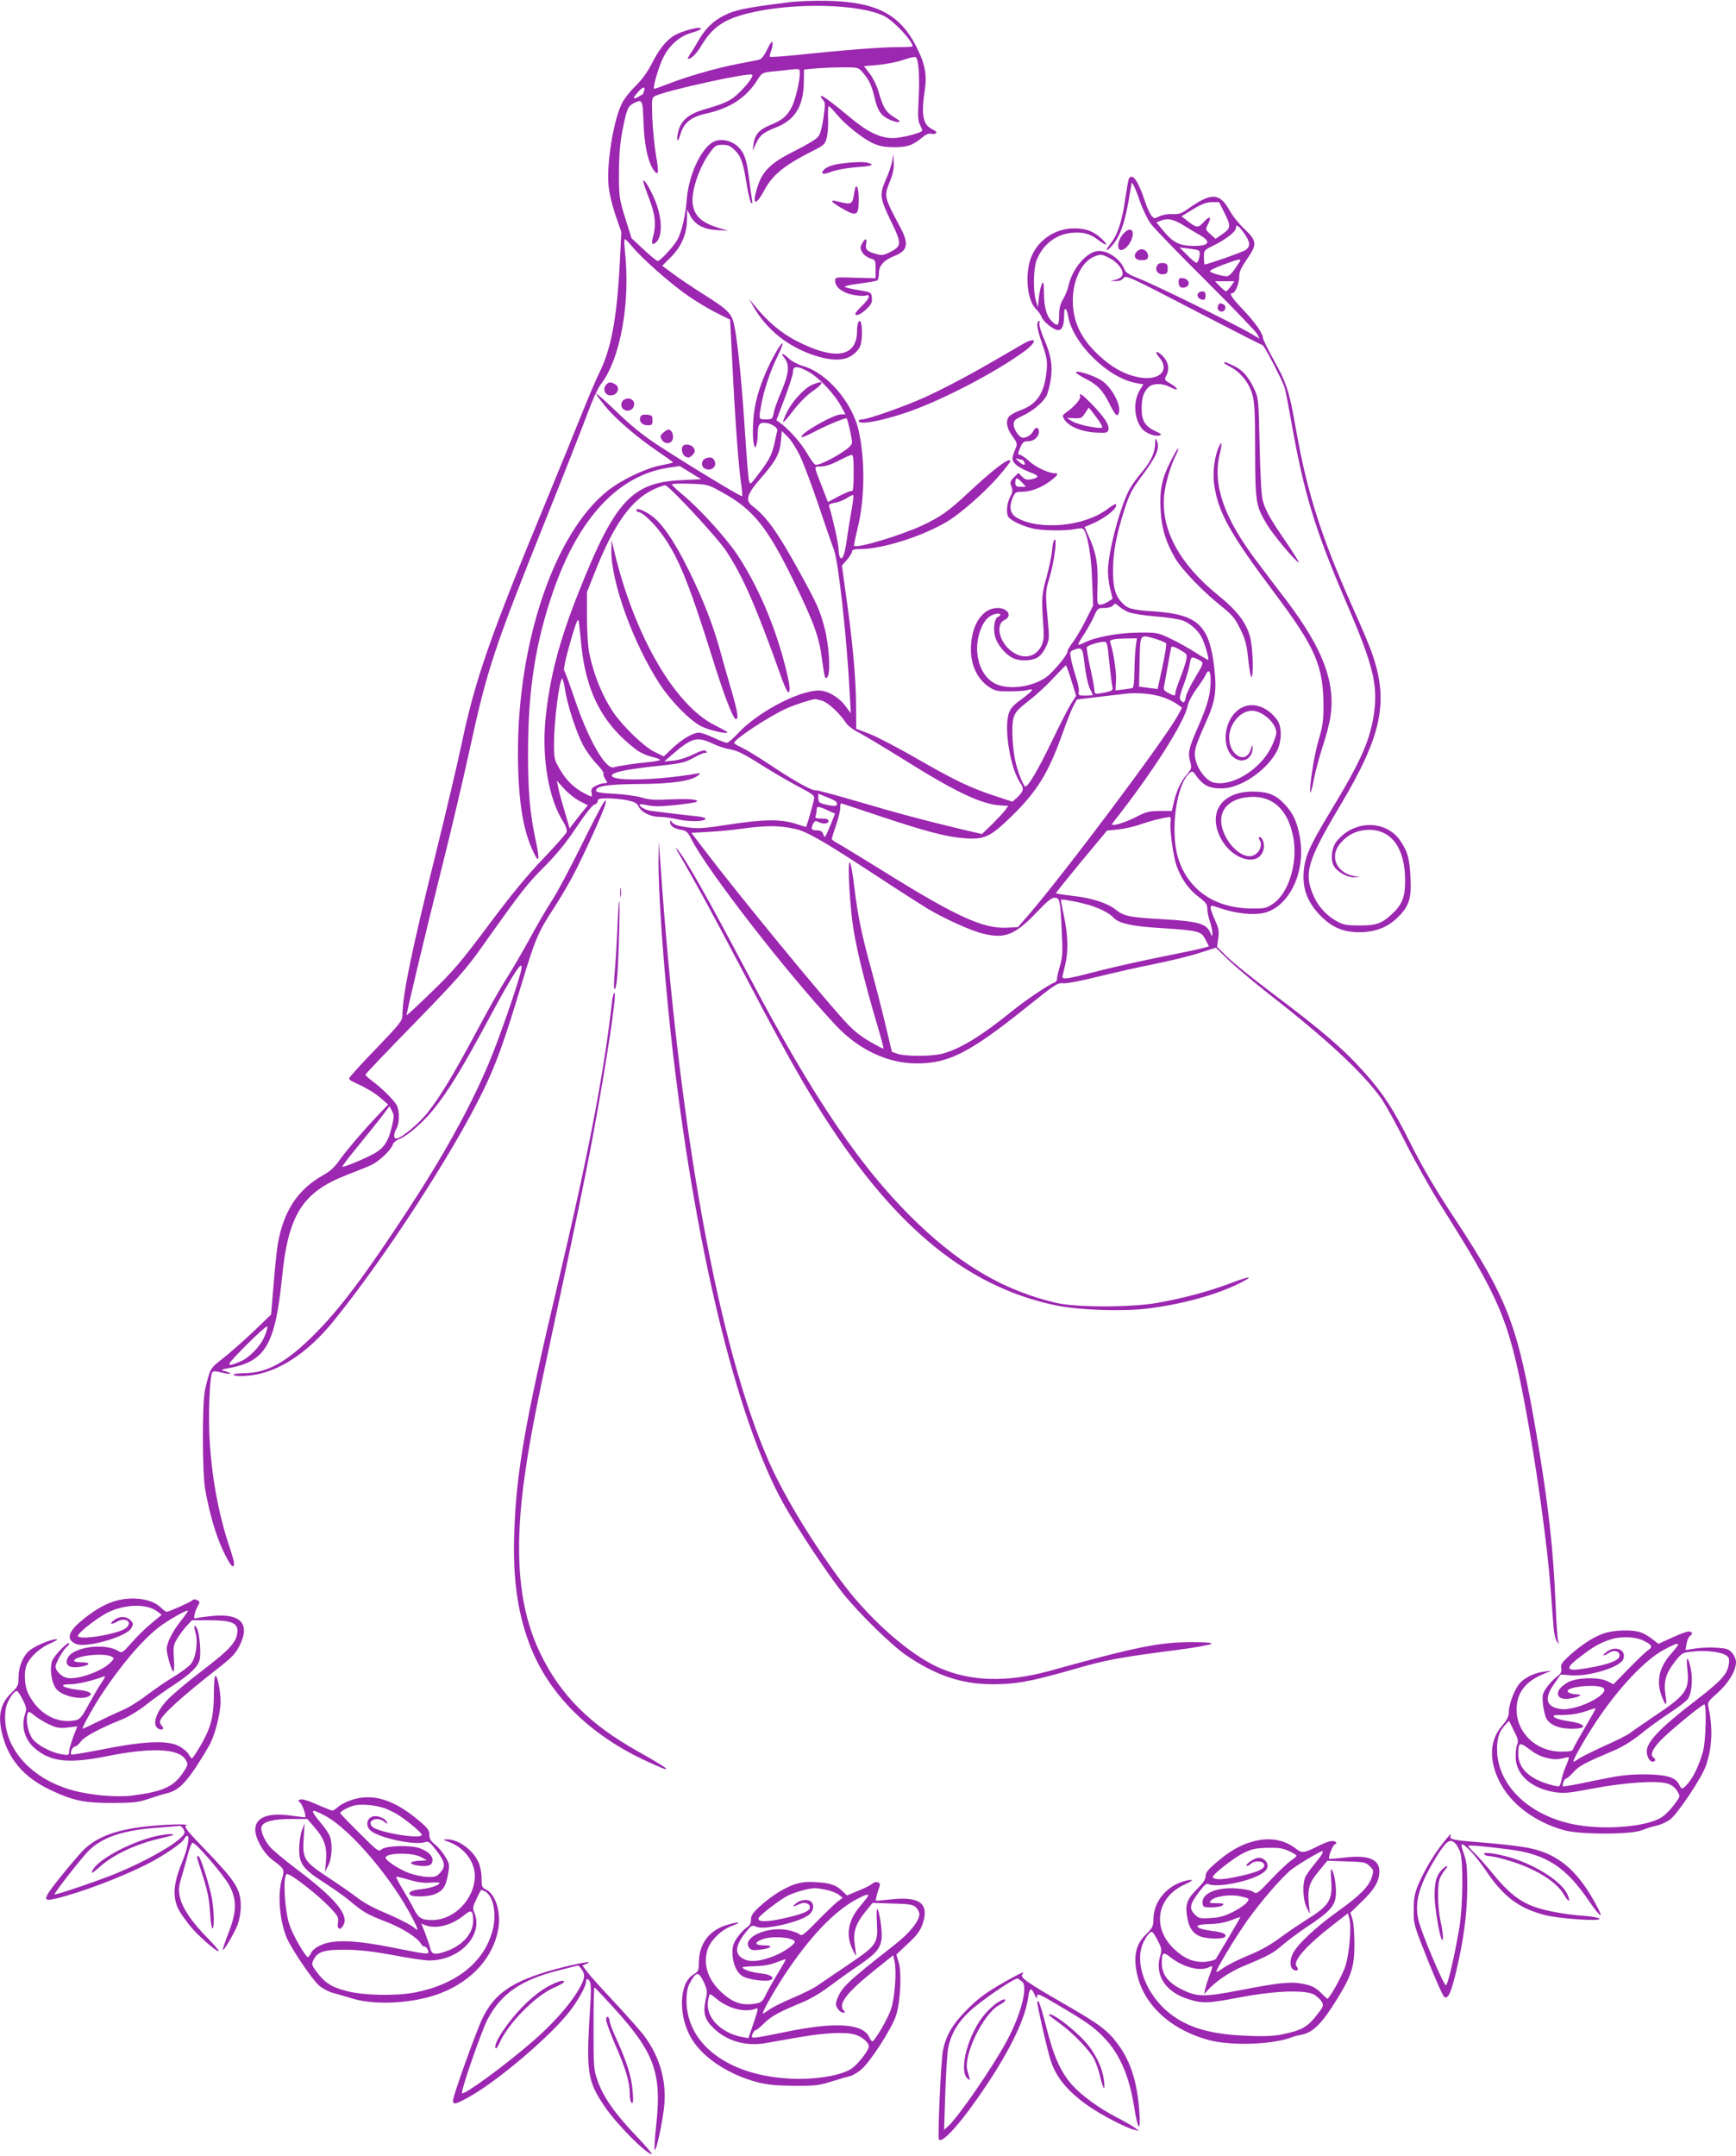 <?xml version="1.0" standalone="no"?>
<!DOCTYPE svg PUBLIC "-//W3C//DTD SVG 20010904//EN"
 "http://www.w3.org/TR/2001/REC-SVG-20010904/DTD/svg10.dtd">
<svg version="1.0" xmlns="http://www.w3.org/2000/svg"
 width="1031pt" height="1280pt" viewBox="0 0 1031 1280"
 preserveAspectRatio="xMidYMid meet">
<g transform="translate(0,1280) scale(0.1,-0.1)"
fill="#9c27b0" stroke="none">
<path d="M4665 12784 c-237 -30 -298 -43 -361 -74 -68 -33 -117 -81 -159 -156
-15 -27 -36 -61 -47 -76 -10 -16 -16 -28 -13 -28 20 0 48 27 79 77 66 110 133
157 272 192 264 68 671 60 818 -16 55 -28 166 -147 166 -178 0 -3 -42 -5 -92
-5 -96 0 -314 -17 -591 -46 -87 -9 -161 -14 -164 -11 -3 4 0 20 7 36 6 16 10
38 8 48 -2 12 -12 0 -31 -39 -19 -40 -35 -59 -50 -63 -12 -2 -71 -14 -132 -26
-124 -24 -304 -76 -414 -120 -41 -16 -75 -28 -77 -26 -8 8 29 134 55 186 39
76 99 128 174 148 32 9 54 20 49 25 -11 11 -118 -18 -158 -43 -49 -30 -90 -81
-133 -167 -26 -50 -59 -96 -96 -132 -31 -30 -68 -76 -81 -103 -49 -96 -92
-352 -80 -485 3 -45 20 -116 41 -178 l35 -102 -10 -199 c-17 -316 -51 -497
-121 -637 -17 -33 -66 -149 -109 -256 -43 -107 -133 -328 -200 -490 -344 -831
-428 -1073 -511 -1468 -23 -109 -92 -402 -154 -652 -142 -572 -194 -826 -195
-947 -1 -35 -13 -50 -160 -203 -88 -91 -159 -169 -157 -174 2 -5 10 -13 18
-16 86 -40 131 -66 169 -99 l45 -39 -56 -59 c-82 -85 -200 -223 -239 -280 -23
-33 -53 -60 -90 -80 -151 -85 -235 -211 -270 -408 -6 -33 -17 -141 -25 -240
l-15 -180 -102 -98 c-57 -54 -138 -126 -180 -159 -82 -64 -80 -61 -110 -188
-18 -75 -17 -489 0 -590 26 -147 64 -276 107 -367 41 -88 65 -115 65 -75 0 10
-13 56 -29 103 -64 191 -106 421 -117 649 -7 141 2 357 16 380 6 10 17 11 55
1 26 -7 50 -10 52 -7 3 3 -10 9 -28 14 -33 8 -33 9 31 21 208 41 265 142 305
537 37 373 122 506 385 608 52 20 117 46 143 58 49 22 120 90 131 125 3 10 21
24 39 31 44 16 135 94 195 167 94 116 170 239 332 540 150 280 212 374 195
294 -17 -80 -138 -426 -195 -559 -112 -263 -267 -544 -488 -880 -246 -375
-395 -573 -542 -720 -166 -167 -281 -231 -416 -233 -40 -1 -70 -5 -68 -9 7
-12 85 -10 146 3 151 32 308 142 447 313 300 369 705 990 886 1361 82 167 128
296 235 650 78 259 97 302 187 440 33 50 82 133 110 185 63 116 189 395 198
435 6 29 6 29 -10 10 -9 -11 -70 -128 -135 -260 -65 -132 -142 -276 -171 -320
-29 -44 -89 -147 -134 -230 -45 -82 -107 -188 -137 -235 -31 -47 -111 -188
-178 -315 -138 -258 -216 -387 -292 -483 -52 -65 -157 -152 -184 -152 -18 0
-17 28 1 60 18 32 19 104 1 138 -16 30 -91 104 -148 146 -21 15 -38 31 -38 35
0 4 132 143 293 307 255 263 306 320 401 455 230 324 263 367 368 472 76 77
131 144 192 236 50 76 94 131 106 134 11 3 20 12 20 21 0 13 12 16 58 16 32 0
84 -5 115 -11 46 -10 60 -17 70 -38 16 -34 71 -61 124 -61 23 0 75 -7 115 -16
71 -15 158 -12 158 6 0 4 -21 10 -47 13 -46 4 -212 24 -279 33 -32 4 -73 29
-64 38 3 3 26 0 50 -6 32 -7 78 -7 160 2 63 7 119 15 124 18 25 14 -33 21
-144 16 -102 -5 -135 -3 -180 11 -30 9 -103 19 -162 22 -76 4 -108 9 -108 18
0 28 61 38 253 40 199 1 312 18 353 51 18 14 17 15 -13 10 -218 -37 -468 -45
-496 -17 -22 22 70 43 286 65 121 13 145 19 193 45 29 17 61 31 71 31 12 0 14
3 6 11 -8 8 -28 3 -75 -20 -36 -18 -86 -34 -118 -37 l-55 -5 30 26 c131 115
161 125 255 81 30 -14 71 -28 90 -32 58 -9 90 -25 202 -96 59 -37 154 -93 212
-124 100 -53 106 -57 100 -82 -8 -37 -44 -162 -47 -162 -1 0 -31 9 -65 20 -87
27 -188 26 -395 -6 -149 -23 -179 -25 -246 -16 -51 7 -79 16 -88 28 -11 15
-13 15 -13 2 0 -22 23 -38 65 -45 31 -5 40 -13 62 -57 94 -185 562 -789 856
-1103 137 -146 309 -227 482 -227 190 0 314 64 647 330 173 139 189 150 222
146 20 -2 102 13 198 37 90 22 242 57 338 76 96 19 219 49 273 67 l98 31 72
-70 c40 -39 149 -131 242 -204 345 -269 560 -469 668 -621 26 -37 92 -156 146
-265 55 -109 148 -274 207 -368 354 -561 404 -679 499 -1179 44 -233 87 -510
119 -766 22 -172 31 -268 52 -557 3 -41 12 -79 21 -90 14 -17 14 -17 7 2 -4
11 -11 106 -15 210 -14 340 -43 603 -115 1025 -111 645 -167 793 -488 1280
-114 173 -189 301 -256 435 -105 210 -163 299 -272 422 -131 147 -255 253
-568 488 -102 77 -214 167 -249 201 l-63 62 7 51 c6 42 3 59 -19 107 -14 31
-26 64 -26 74 0 16 3 16 55 -2 95 -32 196 -43 259 -29 149 33 251 239 217 442
-15 92 -38 145 -87 199 -54 60 -102 80 -194 80 -179 0 -265 -117 -196 -265 65
-141 236 -190 261 -75 7 30 -8 70 -25 70 -6 0 -5 -9 2 -20 17 -27 -1 -72 -36
-88 -65 -32 -175 74 -192 184 -13 91 52 154 167 162 139 10 232 -78 261 -247
25 -148 -29 -322 -120 -386 -42 -28 -49 -30 -135 -29 -215 3 -372 112 -430
299 -49 159 -11 439 68 505 15 12 19 12 31 -5 48 -69 83 -87 163 -86 105 1
254 99 319 211 35 59 38 154 6 197 -64 86 -160 111 -229 59 -99 -75 -102 -256
-6 -296 47 -19 92 17 90 72 -1 19 -3 17 -10 -9 -27 -95 -130 -40 -129 69 1 80
67 158 135 158 63 0 145 -74 145 -131 0 -14 -14 -53 -31 -87 -66 -133 -234
-235 -342 -208 -39 9 -86 66 -103 122 -17 59 -11 81 60 241 53 118 63 180 48
314 -29 257 -97 321 -360 339 -128 8 -156 16 -189 52 -39 41 -53 91 -53 187 0
110 19 212 66 359 31 97 46 126 101 200 92 123 112 168 94 214 -9 20 -10 18
-11 -17 -1 -54 -27 -109 -84 -175 -26 -30 -58 -76 -71 -101 -57 -111 -125
-373 -125 -481 0 -29 6 -78 14 -108 8 -30 14 -55 13 -56 -1 0 -13 -8 -27 -17
-13 -9 -34 -17 -45 -17 -19 0 -20 5 -17 112 4 128 -7 193 -49 286 l-28 63 45
19 c84 36 159 99 140 117 -2 2 -25 -11 -50 -30 -135 -103 -403 -128 -537 -51
-40 24 -48 62 -25 118 14 33 19 36 54 36 53 0 117 24 168 63 46 34 54 47 29
47 -37 0 -114 36 -152 71 -24 22 -49 39 -57 39 -12 0 -12 6 2 40 15 34 21 40
48 40 35 0 64 26 64 58 0 29 -23 28 -35 0 -6 -13 -23 -27 -39 -33 -25 -8 -31
-6 -52 18 -13 16 -24 41 -24 56 0 24 8 31 52 52 60 27 123 80 143 119 8 15 19
58 25 95 13 83 2 148 -41 246 -17 39 -29 80 -26 90 3 11 1 17 -4 13 -16 -9
-10 -49 22 -140 26 -76 30 -98 25 -152 -12 -133 -55 -200 -151 -236 -28 -10
-58 -26 -67 -34 -28 -24 -22 -72 14 -121 29 -40 31 -46 19 -75 -24 -59 -24
-66 0 -92 12 -13 49 -34 81 -46 61 -22 64 -33 11 -44 -24 -5 -36 -1 -53 16
l-22 22 -26 -26 c-23 -23 -25 -29 -16 -54 9 -23 8 -36 -7 -63 -18 -35 -24 -84
-13 -114 8 -20 74 -54 139 -71 56 -15 197 -18 263 -5 36 7 44 6 52 -10 23 -42
41 -155 46 -294 l6 -150 -45 -90 c-25 -49 -59 -107 -76 -129 -17 -21 -31 -46
-31 -54 0 -16 -49 -79 -101 -131 -69 -70 -222 -102 -315 -66 -109 41 -154 205
-95 340 21 47 46 71 84 80 28 7 39 -8 13 -18 -20 -8 -29 -71 -16 -117 12 -46
59 -104 103 -126 38 -20 106 -20 145 0 18 9 39 34 52 62 20 40 22 55 16 122
-19 210 -19 203 8 296 28 96 46 238 28 221 -6 -5 -12 -35 -14 -65 -3 -30 -17
-98 -31 -151 -30 -106 -32 -129 -22 -275 6 -85 5 -106 -10 -138 -37 -77 -124
-85 -195 -18 -61 59 -74 148 -24 171 48 22 20 71 -41 71 -93 0 -159 -104 -159
-247 1 -94 38 -172 102 -218 40 -27 51 -30 125 -30 45 0 94 3 110 8 43 12 32
-4 -38 -56 -53 -39 -66 -55 -76 -90 -26 -97 14 -327 72 -408 22 -32 18 -48
-23 -87 l-25 -22 -107 35 c-147 49 -237 92 -463 222 -106 61 -230 126 -275
144 l-83 32 -1 146 c-1 161 -22 385 -60 649 l-24 174 30 34 c16 19 30 41 30
49 0 11 13 15 53 15 127 1 358 73 505 159 85 49 233 180 318 279 35 41 64 78
64 83 0 29 -96 -43 -255 -192 -109 -102 -161 -139 -268 -189 -134 -62 -397
-140 -405 -120 -1 4 9 53 23 111 42 171 43 410 3 579 -40 165 -189 337 -327
376 -31 9 -69 29 -86 45 -39 36 -53 38 -26 3 31 -40 27 -91 -18 -197 -22 -50
-43 -109 -46 -129 -7 -36 -9 -38 -46 -38 -44 0 -44 -1 -28 86 14 83 56 207 96
287 51 103 34 105 -22 2 -56 -103 -100 -222 -114 -315 -12 -74 -13 -186 -2
-214 7 -18 8 -18 14 5 4 13 7 41 7 61 0 52 9 68 37 68 38 0 85 -28 79 -48 -2
-9 -10 -42 -16 -72 -16 -71 -31 -100 -94 -183 -50 -67 -51 -67 -58 -40 -4 15
-14 141 -23 278 -19 291 -40 507 -60 620 -17 95 -28 107 -194 212 -58 37 -136
89 -172 116 l-66 49 52 52 c62 62 95 139 95 224 l1 57 19 -37 c29 -53 78 -80
158 -84 l67 -4 -45 13 c-109 32 -152 69 -165 139 -14 73 35 223 104 316 28 37
35 42 72 42 33 0 47 -6 74 -33 37 -37 49 -73 71 -210 8 -51 20 -96 25 -102 8
-7 9 -1 5 20 -3 17 -10 67 -16 113 -14 120 -28 162 -64 198 -42 42 -110 55
-154 29 -71 -42 -141 -195 -153 -335 -8 -101 -29 -191 -55 -242 -20 -38 -103
-128 -118 -128 -6 1 -44 31 -83 68 l-72 67 -38 120 c-35 115 -37 126 -37 265
0 95 6 176 17 235 27 143 35 163 67 180 56 29 57 27 62 -117 5 -135 28 -236
63 -282 26 -34 29 -9 11 91 -9 54 -19 153 -22 220 -4 113 -3 123 15 132 60 32
563 143 578 127 9 -8 -26 -57 -78 -107 -48 -47 -80 -62 -207 -99 -89 -26 -135
-63 -152 -124 -7 -25 -10 -50 -7 -58 2 -7 10 7 17 31 19 70 62 106 152 126
145 32 242 96 308 203 24 38 28 41 85 47 33 3 84 8 113 12 52 5 52 5 52 -23 0
-48 -27 -159 -48 -200 -28 -54 -57 -78 -126 -106 -67 -27 -92 -55 -101 -113
l-5 -40 19 40 c24 53 43 68 124 100 110 44 160 127 161 271 l1 71 74 7 c41 3
113 6 162 6 85 0 88 -1 113 -31 38 -44 54 -79 70 -149 19 -80 38 -108 93 -132
45 -20 75 -16 39 6 -66 40 -78 57 -110 167 -9 31 -32 77 -50 101 l-35 45 81 7
c45 4 114 17 152 30 50 17 73 21 78 13 15 -24 20 -116 14 -241 -6 -109 -4
-136 9 -160 8 -16 14 -31 12 -33 -16 -16 -127 -43 -175 -43 -75 0 -151 37
-250 120 -102 85 -162 130 -174 130 -6 0 -3 -9 7 -20 17 -18 17 -27 6 -107 -7
-51 -19 -98 -30 -113 -10 -14 -68 -50 -133 -82 -145 -72 -196 -119 -226 -208
-39 -115 -18 -133 37 -30 50 93 118 148 292 236 62 31 69 38 79 75 6 23 10 75
8 115 -2 41 0 74 4 74 3 0 25 -22 48 -50 53 -63 155 -144 217 -172 36 -16 67
-22 123 -22 80 0 111 11 169 59 18 16 38 24 48 21 10 -3 24 -2 31 2 8 6 1 13
-22 25 -55 26 -66 86 -44 229 14 97 2 160 -53 267 -98 188 -236 259 -524 266
-85 2 -183 -2 -250 -11z m-839 -520 c-3 -9 -6 -17 -6 -20 0 -2 -14 -11 -31
-20 -34 -17 -33 -8 4 34 24 26 42 29 33 6z m-69 -931 c56 -68 234 -225 333
-292 47 -32 121 -77 166 -99 l80 -40 13 -254 c15 -313 37 -619 52 -716 6 -41
9 -76 6 -78 -5 -5 -293 169 -491 297 -94 61 -163 117 -253 203 -67 65 -123
114 -123 109 0 -5 25 -39 55 -76 63 -76 190 -185 317 -271 49 -33 87 -61 85
-62 -1 -2 -36 -10 -77 -18 -92 -19 -235 -88 -315 -153 -312 -252 -529 -890
-529 -1553 1 -277 28 -457 92 -589 34 -73 39 -48 13 71 -34 160 -46 295 -45
523 0 366 45 655 150 956 149 431 385 685 678 731 l73 11 63 -39 64 -39 -120
-6 c-292 -14 -393 -125 -607 -664 -119 -299 -174 -514 -198 -762 -21 -230 20
-467 106 -602 16 -27 24 -49 20 -62 -4 -10 -67 -82 -140 -158 -94 -98 -191
-216 -323 -393 -163 -218 -209 -273 -337 -396 -81 -79 -149 -142 -150 -140 -4
4 105 459 218 913 47 187 115 477 152 645 108 499 147 615 460 1395 106 264
215 542 243 617 28 77 63 154 79 175 117 148 179 489 144 796 -4 37 -4 67 0
67 4 0 25 -21 46 -47z m1049 -743 c60 -34 149 -129 188 -200 l27 -50 -24 0
c-47 0 -253 -118 -236 -135 3 -3 32 9 65 26 74 40 196 91 202 85 7 -7 32 -118
32 -142 0 -16 -18 -33 -62 -62 -64 -41 -130 -72 -153 -72 -7 0 -30 30 -51 67
-36 63 -112 148 -162 183 l-21 15 19 50 c56 146 80 219 80 241 0 33 31 32 96
-6z m-56 -495 c22 -44 72 -179 113 -300 41 -121 81 -238 90 -260 26 -69 76
-517 93 -845 l7 -125 -31 42 c-40 54 -107 93 -159 93 -121 0 -368 -131 -483
-257 -27 -29 -55 -53 -63 -53 -9 0 -44 13 -79 30 -34 16 -73 30 -86 30 -36 0
-101 -38 -158 -92 l-52 -49 -59 29 c-62 32 -184 150 -240 232 -66 97 -117 223
-144 355 -7 33 -13 128 -13 210 l0 150 47 118 c110 279 212 424 342 488 35 17
69 29 77 27 27 -7 307 -308 361 -390 99 -149 178 -330 331 -760 16 -43 32 -78
37 -78 15 0 10 47 -16 148 -62 248 -165 486 -288 671 -72 106 -229 278 -331
361 -30 25 -55 49 -56 54 0 4 48 6 108 4 107 -4 107 -4 196 -54 182 -101 266
-207 427 -539 112 -231 143 -316 159 -437 18 -128 19 -133 33 -119 21 21 12
184 -16 293 -29 109 -45 145 -166 363 -120 215 -181 299 -264 362 -43 33 -30
72 55 168 85 97 109 141 116 217 l5 59 34 -33 c19 -18 52 -69 73 -113z m320
-106 c0 -66 -4 -108 -9 -104 -6 3 -40 -11 -77 -30 l-67 -36 -34 88 c-52 133
-51 123 -7 123 25 0 63 13 104 34 36 19 71 35 78 35 9 1 12 -27 12 -110z
m1000 81 c4 0 10 -7 14 -15 8 -21 -8 -19 -35 6 -19 16 -20 19 -6 15 10 -3 22
-6 27 -6z m0 -135 l23 -25 -31 0 c-27 0 -32 4 -32 25 0 14 4 25 8 25 5 0 19
-11 32 -25z m-1015 -177 c-9 -51 -21 -124 -26 -163 -12 -87 -26 -125 -40 -104
-5 7 -9 30 -9 50 0 30 -34 181 -55 250 -5 14 2 18 34 24 22 4 55 17 73 29 18
12 34 19 36 15 2 -4 -4 -50 -13 -101z m1648 -593 c21 -8 93 -20 162 -25 69 -5
141 -17 162 -25 45 -19 89 -59 110 -100 17 -32 45 -127 39 -133 -2 -1 -36 18
-75 43 -39 25 -106 63 -149 83 -76 36 -79 37 -192 36 -119 -1 -258 -27 -321
-60 -17 -8 -33 -14 -35 -11 -3 2 12 28 32 58 20 30 47 78 60 107 22 50 24 52
62 52 23 0 45 6 52 15 12 14 15 13 34 -4 12 -11 38 -27 59 -36z m-3253 -171
c26 -298 125 -491 331 -647 20 -15 59 -33 88 -40 28 -6 51 -15 51 -19 0 -3
-30 -9 -67 -13 -73 -6 -175 -22 -209 -31 -49 -13 -154 173 -235 417 -29 85
-55 156 -59 159 -4 3 7 59 25 125 37 132 53 180 60 173 3 -2 9 -58 15 -124z
m3418 11 c28 -9 54 -20 57 -25 4 -6 -6 -69 -22 -141 l-28 -130 -55 7 c-30 4
-55 7 -55 8 0 0 1 67 3 149 4 168 -1 162 100 132z m-123 -45 c-4 -28 -7 -94
-8 -146 0 -59 -5 -97 -11 -99 -6 -2 -31 -6 -56 -9 l-45 -5 3 60 c3 50 -17 179
-35 225 -6 16 18 21 95 23 l64 1 -7 -50z m-157 -92 c7 -68 15 -133 18 -145 6
-23 0 -27 -68 -39 -35 -6 -38 -4 -38 17 0 13 -12 75 -26 138 -14 62 -22 116
-19 120 11 11 69 29 96 30 25 1 25 0 37 -121z m457 14 c-4 -19 -20 -68 -36
-109 -16 -40 -29 -80 -29 -88 0 -19 -4 -19 -42 1 -25 13 -29 20 -24 42 3 15
13 70 22 122 9 52 18 100 20 107 2 8 18 4 49 -14 45 -25 46 -27 40 -61z m-610
21 c12 -103 25 -165 39 -195 9 -17 16 -33 16 -35 0 -1 -20 -3 -44 -3 -40 0
-43 2 -39 23 3 13 -5 51 -17 86 -11 35 -25 84 -29 108 -8 40 -7 45 13 53 45
18 54 13 61 -37z m697 -28 c16 -11 14 -19 -33 -96 -28 -46 -53 -98 -56 -116
-6 -36 -14 -41 -32 -20 -8 10 -3 32 18 89 16 41 32 96 36 122 7 42 10 46 29
40 11 -4 29 -12 38 -19z m-769 -116 l28 -90 -30 -47 c-16 -26 -68 -127 -115
-225 -78 -162 -139 -267 -156 -267 -10 0 -38 67 -55 130 -21 78 -30 226 -16
276 9 34 24 51 88 101 43 33 110 94 148 136 39 41 72 76 75 76 3 0 18 -40 33
-90z m827 2 c0 -82 -18 -148 -75 -277 -56 -128 -62 -154 -45 -213 8 -31 6 -37
-21 -69 -35 -40 -61 -94 -78 -167 l-12 -50 -72 0 c-63 -1 -82 -5 -142 -37 -76
-38 -157 -60 -138 -36 234 296 429 601 447 700 4 20 27 64 52 98 25 34 50 72
56 86 16 34 28 20 28 -35z m-3833 -63 c15 -91 65 -244 106 -323 18 -33 53 -82
79 -109 26 -27 45 -53 42 -58 -3 -5 2 -20 10 -33 16 -24 15 -25 -4 -25 -12 0
-35 -7 -52 -16 -24 -12 -29 -21 -25 -40 5 -29 6 -29 -43 -4 -60 31 -107 76
-145 142 -33 56 -35 64 -35 151 0 131 32 387 49 387 4 0 12 -33 18 -72z m3550
-38 c29 -10 66 -28 83 -40 l30 -22 -25 -46 c-78 -143 -676 -941 -889 -1187
l-61 -70 -70 -3 c-137 -6 -299 68 -720 330 -137 85 -265 163 -282 172 -18 9
-33 20 -33 25 0 4 11 41 25 81 14 40 25 86 25 102 0 15 2 28 5 28 3 0 106 -34
228 -75 270 -90 396 -124 504 -132 119 -9 153 7 276 126 156 151 224 262 307
496 23 66 52 138 63 160 12 22 22 41 22 41 0 1 50 7 110 14 61 7 137 16 170
20 78 10 167 2 232 -20z m-2026 -20 c36 -10 105 -74 144 -133 10 -16 45 -42
78 -58 32 -17 149 -87 260 -156 309 -194 464 -268 578 -275 l47 -3 -18 -25
c-10 -14 -45 -51 -78 -84 l-60 -58 -48 11 c-261 61 -456 113 -669 176 -139 41
-261 74 -271 73 -23 -4 -136 60 -286 161 -61 40 -130 82 -154 93 -24 10 -44
23 -44 27 0 22 214 162 314 206 48 21 139 51 166 54 3 1 21 -4 41 -9z m-1439
-596 l49 -25 -34 -42 c-18 -23 -43 -54 -54 -69 l-20 -27 -31 107 c-18 59 -35
123 -38 142 l-7 35 43 -48 c23 -26 65 -59 92 -73z m1526 -7 c10 -23 -6 -27
-56 -16 -47 11 -52 15 -52 40 l0 27 53 -22 c29 -11 54 -24 55 -29z m-55 -47
l46 -21 -20 -51 c-11 -28 -25 -60 -31 -72 -11 -20 -11 -20 -19 2 -6 16 -17 22
-39 22 -32 0 -36 9 -20 41 9 15 15 17 30 9 28 -15 60 -12 60 5 0 11 -11 15
-41 15 -33 0 -40 3 -35 16 3 9 6 24 6 35 0 24 7 24 63 -1z m2039 -68 c-6 -46
15 -205 36 -264 27 -76 73 -141 133 -185 41 -31 49 -43 49 -69 0 -17 7 -51 15
-74 8 -23 15 -54 15 -69 -1 -26 -1 -26 -14 5 -22 50 -74 64 -276 76 -203 11
-234 18 -284 57 -50 40 -141 69 -256 82 -52 6 -97 13 -99 15 -2 2 66 86 150
188 l154 185 65 6 c36 4 97 17 135 31 60 21 131 39 171 43 6 1 9 -11 6 -27z
m-2228 -44 c68 -15 172 -75 466 -268 140 -92 283 -183 317 -204 106 -63 265
-135 338 -151 127 -30 187 -4 319 136 54 57 81 79 99 79 31 0 35 -17 43 -205
6 -119 4 -150 -11 -200 -10 -33 -18 -68 -17 -77 0 -9 -8 -20 -18 -23 -30 -10
-169 -103 -245 -165 -188 -152 -311 -227 -418 -256 -63 -17 -219 -17 -266 -1
l-34 12 -37 155 c-20 85 -58 233 -84 328 -60 218 -81 321 -103 500 -9 78 -21
142 -27 142 -14 0 2 -276 24 -406 23 -136 73 -334 135 -543 25 -84 44 -155 42
-157 -2 -2 -40 18 -85 44 -58 34 -100 69 -151 126 -158 174 -646 770 -821
1001 l-84 110 105 6 c57 3 142 11 189 18 155 21 224 21 324 -1z m1720 -445
c71 -17 144 -53 170 -82 30 -33 109 -51 276 -61 230 -15 244 -18 270 -70 l20
-39 -40 -11 c-22 -6 -140 -31 -262 -55 -122 -25 -291 -63 -374 -85 -157 -41
-194 -47 -194 -30 0 5 7 35 15 67 20 78 19 172 -5 288 -11 53 -20 99 -20 102
0 6 71 -5 144 -24z m-4118 -1326 c-19 -80 -43 -119 -95 -151 -44 -27 -191 -89
-197 -83 -3 3 37 55 88 117 51 62 115 142 142 177 l49 65 15 -28 c13 -25 13
-36 -2 -97z m-757 -1246 c-23 -55 -92 -125 -142 -145 -93 -38 -90 -29 35 97
68 68 124 118 126 111 2 -7 -7 -35 -19 -63z"/>
<path d="M3602 10518 c-22 -22 -14 -57 13 -64 47 -12 77 44 36 66 -25 13 -34
13 -49 -2z"/>
<path d="M3705 10426 c-27 -19 -16 -60 17 -64 46 -5 63 59 18 71 -11 3 -26 -1
-35 -7z"/>
<path d="M3803 10324 c-10 -26 11 -49 43 -49 26 0 29 4 29 30 0 27 -4 30 -33
33 -23 2 -34 -2 -39 -14z"/>
<path d="M3940 10232 c-19 -16 -21 -22 -11 -40 17 -32 59 -30 67 3 6 24 -9 55
-26 55 -4 0 -18 -8 -30 -18z"/>
<path d="M4057 10153 c-15 -14 -6 -53 14 -64 18 -9 25 -7 41 9 16 16 18 23 9
41 -11 20 -50 29 -64 14z"/>
<path d="M4193 10079 c-34 -12 -31 -57 3 -65 32 -8 59 15 50 44 -8 25 -25 32
-53 21z"/>
<path d="M4823 10515 c-47 -20 -117 -97 -149 -161 -15 -30 -25 -57 -22 -59 3
-3 29 27 59 67 31 41 78 89 109 111 77 53 79 75 3 42z"/>
<path d="M3780 9771 c0 -6 5 -11 11 -11 21 0 83 -56 131 -120 99 -129 166
-290 303 -728 74 -239 129 -382 146 -382 17 0 9 49 -30 181 -22 74 -51 177
-65 229 -42 151 -101 303 -186 475 -85 173 -162 284 -225 326 -47 32 -85 45
-85 30z"/>
<path d="M3631 9532 c-3 -185 129 -550 286 -792 68 -104 180 -218 249 -253 45
-23 154 -47 154 -35 0 3 -33 21 -73 41 -241 119 -482 538 -601 1042 l-14 60
-1 -63z"/>
<path d="M5299 11844 c-4 -22 -21 -73 -39 -113 -38 -88 -35 -107 35 -252 60
-122 59 -141 -4 -173 -42 -22 -53 -24 -87 -14 -54 14 -67 27 -60 60 7 35 -6
36 -24 2 -12 -22 -12 -29 1 -52 8 -15 29 -30 47 -36 31 -9 32 -11 32 -63 l0
-55 -120 3 c-120 4 -120 4 -120 -19 0 -36 41 -69 103 -82 31 -6 66 -9 77 -5
33 10 24 -17 -20 -60 -22 -21 -40 -43 -40 -47 0 -18 31 -6 65 26 30 29 36 41
33 68 -3 32 -4 33 -75 45 -40 6 -78 15 -85 19 -7 5 29 13 84 20 54 7 102 15
108 19 5 3 10 24 10 45 0 43 30 76 91 100 79 31 88 71 38 166 -99 186 -100
187 -64 276 19 47 25 80 23 114 l-3 49 -6 -41z"/>
<path d="M5005 11830 c-59 -6 -104 -23 -117 -44 -14 -21 4 -23 51 -5 27 10 87
21 133 25 100 7 122 13 93 24 -23 10 -76 10 -160 0z"/>
<path d="M6705 11740 c-4 -6 -13 -59 -22 -118 -18 -131 -45 -215 -85 -265 -39
-50 -30 -59 11 -10 42 50 69 125 92 252 10 58 19 107 19 110 0 22 25 -30 49
-102 17 -49 46 -109 65 -135 19 -26 165 -177 326 -337 160 -159 298 -303 306
-318 l15 -28 -53 31 c-93 55 -580 294 -661 325 -60 23 -81 36 -89 55 -22 59
-93 110 -151 110 -70 0 -160 -104 -182 -210 -4 -19 -18 -53 -31 -76 -18 -30
-24 -56 -24 -97 0 -63 -9 -69 -45 -33 -30 31 -45 84 -45 171 -1 57 -3 66 -12
50 -6 -11 -14 -47 -18 -80 l-6 -60 -12 40 c-17 56 -15 184 3 236 33 91 110
155 203 166 72 8 113 -3 166 -43 50 -38 62 -33 19 8 -48 45 -93 62 -163 62
-109 0 -209 -64 -252 -162 -43 -97 -31 -260 23 -315 15 -15 30 -36 34 -47 9
-29 73 -80 99 -80 25 0 36 29 36 97 0 43 15 35 23 -11 26 -164 239 -373 408
-401 l39 -7 -20 -33 c-41 -66 -36 -169 11 -229 22 -28 81 -51 107 -41 13 5 7
10 -24 24 -62 28 -84 63 -84 132 0 66 10 99 40 129 26 26 84 26 133 0 49 -26
48 -7 -1 22 -37 21 -38 23 -26 47 24 45 11 92 -34 129 -29 23 -34 12 -8 -19
68 -80 -1 -144 -127 -118 -84 18 -157 59 -235 133 -98 93 -143 183 -150 295
-8 134 48 258 130 289 35 13 41 13 85 -9 55 -28 93 -81 76 -108 -6 -9 -23 -19
-39 -22 l-29 -7 32 -1 c21 -1 36 6 45 18 13 19 33 10 418 -190 221 -115 406
-209 409 -209 9 0 117 -209 130 -250 6 -19 24 -114 41 -210 75 -423 140 -637
333 -1085 150 -350 180 -470 158 -634 -23 -166 -77 -287 -259 -588 -127 -210
-154 -271 -160 -368 -5 -93 22 -166 89 -240 73 -79 142 -110 244 -110 97 1
171 31 233 95 61 62 75 109 69 227 -6 116 -16 155 -60 220 -86 129 -284 125
-383 -8 -28 -39 -33 -112 -9 -146 23 -33 79 -63 116 -62 l34 1 -36 7 c-105 21
-145 120 -77 196 44 51 100 77 167 78 137 1 216 -111 216 -303 0 -96 -18 -141
-77 -196 -60 -57 -94 -69 -193 -69 -74 0 -97 4 -132 23 -59 31 -112 86 -139
147 -63 138 -42 211 154 540 250 419 292 619 189 910 -13 39 -63 157 -111 263
-190 425 -273 686 -341 1072 -37 213 -54 267 -130 402 -36 65 -65 124 -65 133
0 26 -47 92 -120 169 -66 69 -83 96 -60 96 16 0 40 57 40 98 0 29 11 53 45
102 62 89 61 109 -14 180 -32 30 -73 81 -90 113 -59 104 -109 105 -251 3 -34
-24 -50 -29 -89 -27 -27 1 -59 -5 -77 -14 -27 -14 -30 -14 -46 5 -9 11 -24 44
-34 73 -43 131 -77 182 -99 147z m569 -208 c38 -76 37 -87 -20 -126 l-35 -24
-31 28 c-30 27 -30 28 -13 60 23 45 9 51 -27 11 -33 -37 -42 -36 -103 13 l-28
22 69 42 c51 31 80 41 111 42 l43 0 34 -68z m-248 -68 c32 -20 78 -48 102 -61
67 -39 53 -63 -36 -63 -90 0 -128 20 -194 103 l-30 37 24 9 c42 17 74 11 134
-25z m362 -48 c38 -53 40 -80 8 -101 -19 -13 -225 -85 -241 -85 -3 0 -5 19 -5
43 0 42 1 42 62 72 69 34 128 80 128 101 0 25 16 15 48 -30z m-267 -105 c11
-10 -2 -71 -15 -71 -7 0 -32 21 -56 46 l-45 45 55 -7 c30 -3 58 -9 61 -13z
m242 -64 c-42 -66 -61 -87 -78 -87 -28 0 -93 19 -99 29 -3 5 31 22 77 39 92
34 112 38 100 19z m-53 -147 c-12 -16 -25 -30 -29 -30 -4 0 -20 14 -36 30
l-29 30 58 0 57 0 -21 -30z"/>
<path d="M3820 11724 c0 -7 16 -53 35 -103 37 -96 43 -155 24 -224 -12 -44 -7
-56 16 -37 44 37 38 161 -15 274 -29 64 -59 109 -60 90z"/>
<path d="M5075 11664 c-14 -83 -11 -82 -114 -57 -37 9 -18 -12 43 -46 85 -49
96 -42 96 57 0 73 -16 102 -25 46z"/>
<path d="M6676 11417 c-27 -27 -42 -68 -32 -92 9 -23 47 -3 68 36 34 62 9 101
-36 56z"/>
<path d="M6750 11305 c-22 -26 -8 -50 30 -50 25 0 36 5 38 18 5 23 -15 47 -38
47 -10 0 -23 -7 -30 -15z"/>
<path d="M6871 11222 c-14 -27 8 -55 40 -50 19 2 24 9 24 33 0 25 -4 31 -27
33 -18 2 -30 -3 -37 -16z"/>
<path d="M7000 11126 c0 -30 13 -40 41 -31 31 10 21 49 -13 53 -24 3 -28 0
-28 -22z"/>
<path d="M7113 11054 c-6 -16 12 -34 35 -34 6 0 12 11 12 25 0 18 -5 25 -20
25 -11 0 -23 -7 -27 -16z"/>
<path d="M4471 10985 c82 -144 212 -247 374 -298 114 -35 188 -29 238 22 24
24 31 40 35 85 5 66 -5 118 -19 95 -5 -7 -9 -31 -9 -52 0 -159 -131 -180 -364
-59 -88 46 -168 113 -244 207 l-33 40 22 -40z"/>
<path d="M7234 10985 c-7 -18 3 -35 22 -35 20 0 30 30 13 41 -20 12 -29 11
-35 -6z"/>
<path d="M6085 10763 c-16 -9 -77 -44 -135 -78 -170 -100 -337 -189 -460 -245
-121 -54 -336 -130 -370 -130 -11 0 -20 -4 -20 -10 0 -29 189 12 352 76 205
80 474 224 630 337 76 56 78 90 3 50z"/>
<path d="M7270 10645 c0 -2 17 -13 38 -24 58 -30 109 -92 128 -158 15 -48 18
-105 18 -338 1 -313 4 -329 73 -443 38 -62 170 -220 186 -221 5 -1 -30 54 -76
122 -90 131 -118 179 -137 242 -8 25 -15 144 -19 325 -6 279 -7 286 -32 340
-35 74 -70 114 -124 139 -46 22 -55 24 -55 16z"/>
<path d="M6390 10589 c0 -5 26 -22 58 -38 70 -36 101 -68 141 -148 34 -68 46
-81 55 -57 18 46 -42 158 -105 197 -49 30 -149 61 -149 46z"/>
<path d="M6415 10447 c6 -14 -34 -61 -79 -93 -29 -21 -29 -22 -13 -47 26 -40
102 -71 183 -75 65 -4 72 -2 77 17 7 27 -27 78 -101 154 -55 56 -76 70 -67 44z
m95 -123 c23 -30 39 -58 36 -62 -12 -11 -146 16 -179 37 l-32 20 44 -2 c41 -2
47 1 65 30 12 18 22 32 22 33 1 0 21 -25 44 -56z"/>
<path d="M7235 10138 c-23 -57 -34 -147 -24 -215 23 -164 93 -290 356 -641
247 -329 293 -436 293 -678 0 -84 -5 -119 -31 -205 -26 -89 -57 -294 -46 -305
2 -2 12 35 21 83 9 48 33 134 51 190 19 56 40 135 46 175 32 204 -43 403 -255
685 -62 81 -144 189 -182 240 -194 256 -263 454 -221 633 18 74 14 90 -8 38z"/>
<path d="M6952 10061 c-52 -103 -66 -171 -59 -291 5 -106 31 -191 88 -287 40
-67 162 -194 271 -281 65 -52 82 -72 113 -135 31 -63 39 -92 48 -181 6 -58 15
-106 19 -106 14 0 9 174 -7 235 -23 88 -76 158 -190 250 -229 186 -338 385
-322 588 6 70 38 181 71 246 10 18 15 35 13 38 -3 2 -23 -32 -45 -76z"/>
<path d="M3911 7699 c-2 -197 29 -635 74 -1049 136 -1228 387 -2272 667 -2776
76 -137 265 -423 354 -534 97 -121 286 -306 376 -368 176 -120 330 -172 513
-172 136 0 225 16 453 81 230 66 271 74 651 124 101 13 189 29 195 35 7 7 -28
10 -114 10 -195 0 -328 -27 -848 -171 -255 -70 -473 -63 -661 22 -166 75 -390
270 -551 479 -176 230 -357 525 -450 734 -305 688 -540 1984 -649 3576 l-8
115 -2 -106z"/>
<path d="M4038 7720 c77 -130 192 -341 357 -655 197 -377 310 -583 413 -755
455 -757 906 -1145 1465 -1261 131 -27 382 -36 527 -20 211 24 427 83 570 156
83 42 52 39 -65 -5 -129 -49 -289 -91 -440 -117 -156 -26 -477 -26 -590 1
-299 69 -556 216 -820 468 -333 318 -617 734 -1015 1488 -239 453 -368 681
-420 741 -11 13 -3 -5 18 -41z"/>
<path d="M3683 7500 c0 -25 2 -35 4 -22 2 12 2 32 0 45 -2 12 -4 2 -4 -23z"/>
<path d="M3666 7278 c-4 -95 -11 -211 -16 -258 -4 -47 -5 -89 -1 -93 5 -4 11
20 15 55 9 85 20 468 14 468 -3 0 -8 -78 -12 -172z"/>
<path d="M3635 6854 c-48 -428 -143 -919 -324 -1684 -194 -817 -246 -1120
-257 -1475 -9 -274 21 -480 97 -673 110 -280 343 -513 664 -667 200 -95 189
-74 -24 45 -288 161 -462 335 -582 583 -131 271 -159 607 -89 1081 30 204 64
379 156 806 134 623 199 936 248 1200 80 434 138 820 126 834 -5 4 -11 -18
-15 -50z"/>
<path d="M690 3296 c-60 -16 -127 -54 -199 -113 -88 -71 -100 -118 -39 -144
60 -25 299 43 327 93 14 24 14 28 -3 47 -23 25 -63 27 -94 5 -35 -24 -26 -35
12 -13 50 29 96 1 56 -36 -39 -35 -277 -76 -287 -49 -5 15 110 106 175 139
104 52 235 55 298 6 l24 -19 -63 -52 c-34 -28 -87 -80 -117 -115 -50 -57 -56
-61 -75 -49 -80 52 -272 26 -303 -40 -18 -40 5 -60 62 -54 68 8 84 28 23 28
-26 0 -47 4 -47 9 0 30 179 50 223 25 17 -10 16 -12 -9 -37 -52 -52 -200 -103
-257 -89 -32 7 -67 42 -67 67 0 22 49 107 69 119 6 4 11 12 11 19 0 16 -79
-62 -97 -97 -21 -41 -9 -137 22 -175 37 -43 153 -68 195 -41 25 16 -1 30 -73
38 -87 11 -113 32 -40 32 42 0 133 21 201 47 10 4 4 -10 -15 -38 -17 -24 -51
-83 -77 -130 -40 -74 -51 -87 -78 -93 -111 -22 -219 38 -279 156 -26 51 -29
140 -6 183 23 44 76 91 130 115 53 23 61 34 20 24 -47 -11 -116 -44 -142 -67
-36 -33 -61 -96 -61 -155 0 -49 -3 -55 -44 -95 -65 -63 -81 -137 -51 -250 37
-144 129 -250 279 -322 138 -66 205 -80 376 -80 129 1 153 4 220 27 41 14 89
28 105 32 59 14 102 54 168 153 35 54 74 118 86 142 30 59 61 183 61 247 0 64
-18 154 -31 154 -5 0 -9 -48 -9 -107 0 -115 -13 -180 -50 -253 -29 -59 -74
-130 -81 -130 -3 0 -11 11 -18 24 -7 13 -32 34 -55 47 -65 37 -199 33 -444
-15 -106 -21 -195 -36 -198 -33 -10 10 7 47 21 47 7 0 23 13 35 30 21 29 113
79 251 134 36 15 97 52 135 83 38 30 112 84 165 118 100 66 145 109 155 152 9
36 -1 155 -15 182 -18 32 -22 21 -10 -23 16 -58 2 -151 -28 -186 -13 -16 -61
-52 -107 -79 -45 -27 -116 -77 -159 -109 -42 -33 -107 -73 -144 -88 -38 -16
-105 -48 -150 -70 -46 -23 -83 -40 -83 -38 0 13 59 120 107 194 116 178 246
331 347 409 50 39 166 105 172 98 2 -2 -17 -29 -42 -61 -52 -66 -83 -129 -84
-167 0 -32 28 -126 39 -134 5 -3 7 30 4 74 -5 73 -4 83 20 123 15 24 40 58 57
76 l30 32 100 0 c129 0 170 -15 170 -61 0 -64 -41 -110 -209 -238 -88 -67
-183 -147 -210 -177 -70 -76 -90 -153 -46 -170 21 -8 32 3 17 18 -7 7 -12 18
-12 26 0 31 120 141 349 320 79 62 101 85 125 134 63 126 5 189 -158 174 -38
-4 -80 -9 -93 -12 -22 -6 -23 -4 -17 22 3 16 13 39 20 51 12 20 12 23 -4 32
-13 7 -22 7 -30 -1 -11 -11 -140 -68 -153 -68 -4 0 -21 13 -38 29 -51 48 -163
64 -261 37z m-555 -588 c22 -43 24 -56 15 -81 -26 -76 -5 -153 55 -206 94 -82
201 -94 431 -48 264 53 427 46 466 -21 17 -28 16 -30 -17 -80 -55 -80 -115
-108 -292 -132 -98 -13 -252 0 -364 31 -261 72 -426 274 -395 483 7 43 46 106
66 106 5 0 21 -23 35 -52z m154 -145 c46 -22 62 -25 112 -20 l58 7 -25 -65
c-13 -36 -24 -75 -24 -87 0 -19 -4 -20 -42 -14 -63 10 -145 53 -175 92 -26 35
-42 115 -29 150 5 14 10 13 39 -10 17 -15 56 -39 86 -53z"/>
<path d="M9522 3101 c-60 -21 -135 -70 -206 -135 -40 -37 -48 -50 -44 -71 4
-21 -1 -31 -27 -51 -18 -13 -45 -42 -60 -64 -25 -37 -27 -45 -21 -102 4 -35
14 -73 22 -85 23 -36 73 -56 141 -57 107 -2 98 29 -13 45 -38 5 -75 16 -83 23
-11 12 -3 14 55 14 45 0 91 8 129 21 32 11 60 20 61 18 2 -1 -26 -52 -62 -112
-35 -60 -67 -117 -70 -127 -4 -15 -17 -18 -73 -18 -147 0 -264 111 -264 250 0
98 52 167 160 211 l48 20 -45 -6 c-67 -9 -128 -42 -156 -85 -29 -43 -54 -119
-54 -163 0 -19 -13 -43 -39 -73 -74 -85 -80 -201 -17 -329 66 -134 209 -243
386 -292 94 -26 395 -26 460 0 25 10 65 23 90 28 24 5 60 22 80 37 47 37 192
255 213 323 37 112 40 223 12 349 -5 21 3 33 56 79 64 57 109 131 109 183 0
15 -10 39 -23 54 -20 23 -33 27 -93 31 -38 3 -95 0 -127 -5 l-57 -9 6 36 c3
20 12 41 20 47 18 14 18 20 -1 27 -8 4 -53 -12 -100 -34 l-86 -39 -37 29 c-20
16 -52 34 -71 40 -51 17 -159 13 -219 -8z m234 -40 c54 -25 62 -39 33 -58 -13
-8 -65 -58 -115 -109 l-92 -94 -33 17 c-53 27 -182 24 -237 -5 -23 -13 -48
-34 -55 -49 -16 -36 13 -57 67 -48 52 8 81 24 44 25 -32 0 -58 9 -58 20 0 23
138 40 198 24 88 -24 -133 -145 -240 -131 -86 12 -100 63 -38 149 l39 56 63
-5 c103 -8 286 47 307 93 26 57 -47 89 -100 44 -29 -23 -18 -26 16 -4 32 21
67 10 63 -19 -4 -26 -66 -50 -190 -71 -131 -23 -141 -6 -40 70 74 57 117 81
177 100 59 19 143 17 191 -5z m203 -38 c-7 -10 -27 -34 -43 -52 -67 -80 -81
-164 -42 -255 21 -51 27 -43 17 23 -12 76 3 127 54 192 43 55 46 57 106 63 75
9 166 -1 198 -21 20 -13 23 -21 18 -55 -8 -58 -46 -99 -198 -216 -205 -157
-289 -243 -289 -300 0 -31 17 -62 35 -62 17 0 20 16 5 25 -21 13 -8 48 38 97
48 52 249 218 264 218 14 0 9 -213 -7 -275 -21 -78 -55 -152 -89 -192 -33 -39
-39 -40 -53 -10 -21 45 -76 61 -208 62 -101 0 -149 -7 -299 -38 -98 -21 -180
-36 -183 -33 -8 7 7 46 18 46 5 0 25 17 44 38 33 38 68 56 246 131 46 20 104
56 150 93 41 34 118 90 171 125 54 35 105 74 113 87 23 34 30 124 15 185 -17
74 -27 70 -19 -7 14 -127 -6 -155 -201 -285 -63 -43 -126 -86 -140 -97 -14
-11 -81 -45 -149 -75 -68 -31 -136 -65 -152 -75 -15 -11 -30 -20 -34 -20 -10
0 58 121 129 230 130 198 291 371 403 432 76 42 104 49 82 21z m-950 -585 c-6
-16 -9 -53 -7 -83 8 -98 96 -173 228 -195 58 -9 82 -7 230 21 190 36 385 49
444 29 23 -7 45 -24 56 -43 19 -30 19 -31 -2 -61 -34 -49 -71 -87 -102 -103
-102 -53 -342 -69 -514 -34 -256 53 -435 221 -450 419 -5 79 8 128 44 167 l26
28 29 -59 c26 -51 28 -62 18 -86z m88 -34 c52 -39 132 -59 182 -44 19 5 36 8
38 6 2 -2 -5 -24 -16 -49 -11 -25 -23 -62 -27 -82 -3 -19 -10 -37 -14 -40 -4
-3 -32 2 -61 11 -119 35 -182 97 -182 179 0 74 6 75 80 19z"/>
<path d="M2082 2111 c-29 -10 -63 -28 -75 -40 -13 -11 -27 -21 -33 -21 -5 0
-46 16 -91 36 -51 23 -89 34 -100 30 -14 -6 -15 -9 -3 -16 15 -9 43 -90 31
-90 -5 0 -45 5 -90 11 -132 18 -205 -13 -205 -85 0 -53 51 -142 105 -181 69
-52 70 -54 54 -110 -30 -97 -12 -272 36 -368 42 -81 146 -232 182 -264 20 -18
56 -37 79 -44 24 -6 78 -22 121 -35 140 -43 372 -28 527 33 185 73 310 213
339 379 18 100 -16 209 -74 236 -22 10 -25 17 -25 67 0 33 -8 72 -19 96 -34
74 -122 136 -188 134 -25 -1 -24 -2 12 -15 90 -32 154 -115 155 -200 1 -136
-121 -264 -253 -264 -64 0 -82 11 -112 71 -14 28 -44 80 -66 116 -22 36 -38
67 -36 70 3 2 37 -6 77 -18 50 -15 88 -20 126 -17 30 3 54 2 54 -2 0 -12 -50
-30 -104 -36 -61 -7 -82 -17 -72 -33 10 -15 110 -14 149 3 48 20 64 44 77 114
11 60 10 65 -15 107 -14 25 -41 57 -60 72 -27 22 -35 35 -35 60 0 27 -10 40
-70 90 -148 122 -272 158 -398 114z m202 -47 c21 -8 55 -24 75 -36 55 -34 146
-109 146 -122 0 -29 -259 14 -294 48 -37 37 32 64 72 29 16 -14 19 -15 15 -3
-8 25 -58 44 -87 34 -34 -12 -40 -55 -11 -82 48 -44 266 -91 326 -69 18 6 28
-1 62 -45 55 -71 60 -97 29 -134 -23 -26 -31 -29 -79 -28 -29 1 -78 12 -109
23 -60 23 -139 74 -139 91 0 30 158 33 210 4 l35 -19 -47 -3 c-56 -4 -63 -18
-15 -27 58 -11 92 -3 95 23 5 31 -21 58 -74 78 -56 21 -206 16 -230 -8 -14
-14 -27 -5 -130 99 -63 62 -114 116 -114 118 0 11 55 39 88 46 45 9 123 1 176
-17z m-351 -46 c149 -80 399 -374 521 -615 31 -61 32 -72 9 -51 -23 20 -104
61 -206 104 -43 18 -104 52 -134 76 -31 24 -110 79 -177 123 -143 95 -151 108
-142 240 l5 80 -15 -40 c-9 -22 -16 -69 -17 -105 -3 -93 20 -126 147 -207 56
-36 124 -84 151 -107 81 -68 106 -83 213 -124 101 -39 193 -97 212 -133 6 -10
15 -18 21 -16 6 1 15 -8 20 -20 11 -30 11 -30 -206 13 -223 45 -354 50 -427
16 -29 -12 -53 -31 -60 -46 -6 -14 -15 -26 -19 -26 -14 0 -89 129 -110 192
-29 86 -40 292 -16 301 19 7 186 -123 261 -203 43 -46 48 -55 43 -86 -7 -42
17 -48 35 -9 27 60 -57 159 -276 324 -74 55 -148 118 -165 138 -34 42 -56 96
-47 119 11 29 72 44 173 44 l98 0 44 -51 c58 -67 74 -115 67 -198 l-6 -66 20
40 c22 44 26 127 9 172 -5 15 -30 52 -55 81 -67 82 -62 88 29 40z m948 -448
c49 -27 70 -133 45 -229 -49 -191 -216 -324 -466 -372 -110 -20 -302 -17 -399
9 -92 23 -134 50 -183 118 -29 40 -29 43 -14 71 23 46 65 58 191 57 78 -1 159
-10 279 -32 92 -18 189 -32 215 -32 182 0 324 151 268 284 -11 25 -9 35 13 82
14 29 26 53 28 53 2 1 12 -4 23 -9z m-71 -174 c0 -76 -62 -146 -159 -181 -69
-24 -88 -20 -96 18 -4 17 -18 58 -30 89 l-23 57 25 -10 c64 -24 157 0 231 61
41 34 52 28 52 -34z"/>
<path d="M900 1959 c-200 -18 -326 -63 -408 -147 -26 -27 -89 -101 -140 -165
-101 -128 -102 -139 -14 -118 143 35 377 123 530 200 102 51 219 131 228 156
4 8 11 15 16 15 17 0 2 -79 -31 -158 -40 -96 -52 -166 -40 -223 11 -48 22 -68
82 -147 41 -54 167 -166 176 -156 3 2 -27 37 -66 77 -94 95 -149 177 -164 241
-10 46 -9 61 11 127 12 40 29 102 38 137 9 34 21 62 26 61 21 -1 181 -188 216
-250 48 -88 47 -157 -4 -288 -20 -52 -35 -96 -32 -98 6 -6 65 95 87 148 11 31
19 74 19 112 0 98 -30 146 -198 321 -123 127 -142 151 -126 157 25 10 -84 9
-206 -2z m190 -20 c9 -17 8 -25 -7 -41 -46 -52 -220 -150 -395 -222 -94 -39
-358 -129 -364 -124 -5 6 153 208 199 256 82 84 210 127 422 141 61 5 115 9
122 10 7 0 17 -8 23 -20z"/>
<path d="M880 1886 c-140 -43 -287 -125 -325 -182 -22 -35 -9 -30 42 16 81 71
218 134 356 165 42 9 77 19 77 21 0 11 -84 0 -150 -20z"/>
<path d="M8570 1858 c-55 -69 -113 -167 -147 -248 -22 -53 -27 -81 -27 -150
-1 -84 0 -88 84 -299 47 -117 91 -216 99 -219 23 -9 38 25 70 156 44 186 64
339 65 497 0 116 -3 150 -20 198 -12 31 -17 57 -13 57 21 0 86 -72 142 -154
105 -157 197 -226 351 -266 86 -22 326 -39 326 -23 0 6 -41 14 -92 18 -117 8
-237 31 -302 56 -83 31 -151 85 -235 188 -43 53 -95 112 -115 130 -20 19 -36
38 -36 41 0 7 97 -2 245 -21 218 -28 335 -104 472 -306 57 -84 88 -111 57 -50
-122 238 -249 343 -455 372 -52 8 -156 19 -231 25 -171 13 -201 19 -194 36 9
25 -1 15 -44 -38z m73 -3 c9 -8 21 -32 29 -52 19 -54 16 -321 -5 -448 -28
-168 -70 -346 -80 -342 -16 5 -147 315 -163 387 -26 112 6 217 121 398 48 74
69 86 98 57z"/>
<path d="M8562 1698 c-32 -35 -42 -72 -42 -156 1 -72 30 -245 44 -259 10 -11
7 39 -9 112 -17 82 -20 212 -4 252 6 15 20 38 31 51 12 12 17 22 11 22 -5 0
-19 -10 -31 -22z"/>
<path d="M7440 1866 c-71 -19 -135 -55 -210 -119 -55 -46 -70 -65 -70 -86 0
-19 -14 -40 -45 -71 -63 -62 -76 -93 -66 -162 9 -68 32 -105 76 -124 41 -17
141 -19 151 -3 10 16 -12 26 -75 34 -110 14 -122 40 -18 41 47 1 91 9 126 22
30 12 56 21 57 19 1 -1 -29 -54 -67 -117 -38 -63 -72 -121 -77 -129 -5 -8 -31
-16 -64 -19 -69 -5 -126 19 -188 79 -131 127 -99 307 68 381 50 23 54 32 10
23 -114 -25 -198 -123 -198 -231 0 -41 -5 -50 -44 -89 -57 -55 -74 -120 -57
-216 33 -193 195 -347 428 -411 136 -37 389 -28 503 19 8 3 26 8 40 10 76 13
126 61 221 214 86 140 102 190 103 324 0 61 -5 128 -12 150 l-12 39 68 66 c73
70 102 118 104 175 3 75 -64 103 -206 86 -49 -6 -91 -9 -92 -8 -8 8 23 87 34
87 7 0 10 5 7 10 -11 17 -43 11 -103 -19 -91 -45 -98 -46 -139 -15 -69 53
-157 67 -253 40z m217 -57 c24 -11 43 -24 43 -27 0 -4 -16 -18 -36 -31 -19
-14 -72 -64 -117 -112 -80 -84 -83 -86 -105 -71 -14 9 -55 17 -103 20 -119 7
-205 -32 -197 -90 3 -21 8 -23 55 -23 29 1 58 6 65 13 9 9 1 12 -36 12 -41 0
-47 2 -36 14 22 27 113 41 176 27 54 -12 55 -13 41 -34 -8 -12 -44 -38 -81
-57 -53 -27 -83 -35 -136 -38 -64 -4 -71 -2 -95 22 -34 34 -29 61 27 134 31
41 44 52 56 45 29 -13 114 -6 200 17 93 25 146 56 150 87 4 26 -23 53 -52 53
-24 0 -81 -38 -72 -48 3 -3 15 3 25 12 24 22 75 18 79 -6 5 -24 -39 -44 -149
-68 -97 -22 -150 -23 -156 -4 -4 12 122 112 177 139 54 28 80 33 159 34 57 1
85 -4 118 -20z m194 -18 c-6 -10 -26 -37 -46 -61 -20 -24 -43 -56 -51 -71 -20
-40 -17 -136 6 -184 l19 -40 -6 62 c-8 92 2 125 59 193 l51 62 113 -4 c106 -3
115 -5 139 -28 23 -23 24 -28 13 -63 -18 -57 -68 -109 -201 -204 -139 -100
-245 -200 -271 -256 -19 -42 -15 -84 10 -94 21 -8 29 4 15 21 -26 31 52 120
219 250 l85 66 9 -32 c13 -50 0 -205 -23 -279 -16 -50 -77 -164 -106 -197 -1
-1 -20 15 -41 37 -31 30 -52 41 -99 51 -76 16 -147 9 -377 -36 -218 -42 -260
-42 -355 7 -76 38 -113 87 -113 151 0 66 7 72 50 38 77 -61 179 -87 231 -60
24 13 24 8 0 -55 -10 -27 -21 -63 -25 -80 -5 -25 -4 -28 6 -14 47 58 136 120
231 159 142 59 167 72 228 125 30 26 97 75 149 110 114 75 149 110 161 162 9
43 -2 140 -20 170 -8 13 -9 -4 -5 -63 9 -116 -12 -149 -151 -235 -38 -24 -108
-71 -155 -106 -57 -42 -119 -76 -188 -104 -56 -23 -120 -55 -143 -71 -22 -16
-43 -28 -45 -26 -7 7 114 207 184 306 84 117 205 257 261 301 39 31 168 108
184 110 4 1 3 -7 -2 -18z m-975 -513 c23 -45 25 -56 15 -88 -35 -117 30 -218
168 -260 84 -27 115 -25 310 12 208 39 386 45 438 14 17 -11 37 -30 44 -43 11
-21 8 -28 -32 -79 -52 -67 -88 -88 -191 -110 -61 -13 -108 -16 -225 -11 -240
9 -386 59 -499 171 -102 103 -154 247 -125 352 11 42 45 94 62 94 5 0 20 -23
35 -52z"/>
<path d="M8814 1791 c4 -6 18 -11 30 -11 13 0 63 -11 110 -25 158 -46 287
-124 332 -201 29 -50 44 -52 24 -4 -30 73 -180 172 -332 219 -87 26 -174 38
-164 22z"/>
<path d="M1170 1773 c0 -3 16 -56 36 -116 26 -82 37 -135 41 -208 3 -55 10
-99 15 -99 11 0 10 91 -2 170 -12 75 -70 260 -82 260 -4 0 -8 -3 -8 -7z"/>
<path d="M4719 1612 c-64 -22 -143 -72 -211 -135 -37 -34 -48 -51 -48 -74 0
-22 -7 -36 -25 -47 -14 -9 -39 -35 -55 -58 -23 -32 -30 -52 -30 -89 0 -65 24
-121 61 -143 32 -19 136 -33 163 -23 33 13 4 34 -53 40 -57 6 -111 24 -111 36
0 3 33 6 73 7 48 1 90 8 126 22 30 12 56 20 57 19 2 -2 -21 -42 -50 -89 -29
-48 -60 -104 -70 -126 -14 -30 -25 -41 -48 -46 -86 -17 -143 0 -213 65 -79 73
-109 160 -85 247 15 56 79 121 143 146 62 23 56 29 -12 11 -118 -31 -181 -113
-181 -235 0 -40 -4 -47 -30 -62 -90 -51 -94 -256 -8 -390 69 -109 216 -205
383 -250 62 -16 111 -21 220 -22 126 -1 148 2 225 26 47 15 96 29 110 32 14 3
43 20 64 38 53 43 185 248 208 323 26 82 34 255 15 315 l-14 45 69 65 c56 52
73 76 88 119 40 121 -19 164 -196 143 -43 -5 -80 -8 -82 -7 -4 3 11 58 22 86
10 23 -22 34 -43 15 -9 -8 -46 -27 -84 -42 l-67 -28 -28 27 c-37 35 -71 47
-156 52 -53 4 -85 0 -127 -13z m190 -33 c28 -6 61 -19 73 -29 l23 -18 -30 -22
c-17 -13 -71 -65 -121 -116 -79 -81 -93 -91 -105 -79 -8 8 -41 20 -72 26 -127
23 -275 -48 -226 -108 10 -12 25 -14 63 -9 69 8 84 26 22 26 -56 0 -59 18 -5
37 59 21 189 9 189 -17 0 -14 -60 -56 -110 -78 -80 -34 -146 -44 -185 -27 -67
27 -63 84 13 173 25 31 30 33 54 22 46 -21 256 27 312 71 27 22 34 57 14 77
-18 18 -63 14 -89 -8 -29 -23 -22 -25 17 -6 30 16 64 6 64 -19 0 -22 -44 -40
-156 -65 -105 -24 -162 -22 -147 4 12 20 121 104 168 129 41 21 123 45 162 46
12 1 45 -4 72 -10z m240 -46 c-7 -10 -26 -33 -41 -51 -69 -81 -86 -167 -48
-249 10 -24 21 -43 23 -43 2 0 -1 26 -6 58 -12 78 3 127 59 197 l46 57 118 -4
c99 -2 121 -6 139 -22 12 -11 21 -29 21 -41 0 -40 -57 -112 -146 -181 -290
-228 -315 -252 -344 -328 -8 -23 -7 -34 5 -52 8 -13 23 -24 32 -24 13 0 14 3
5 12 -38 38 15 107 188 245 l105 84 8 -38 c13 -58 1 -220 -22 -284 -19 -57
-97 -189 -110 -189 -4 0 -13 11 -19 25 -37 81 -200 92 -495 31 -213 -43 -209
-43 -198 -13 5 12 12 22 17 22 5 0 29 19 52 42 45 44 90 68 226 124 45 18 113
58 160 94 44 33 123 90 174 124 101 69 127 98 137 153 7 39 -11 174 -25 183
-4 3 -5 -34 -2 -82 7 -122 0 -133 -172 -249 -78 -52 -159 -108 -181 -123 -22
-16 -89 -49 -148 -74 -60 -25 -124 -57 -143 -72 -19 -14 -34 -23 -34 -20 0 16
66 132 130 230 146 221 289 372 421 445 64 35 89 40 68 13z m-969 -502 c21
-47 22 -54 10 -109 -16 -75 -4 -114 48 -164 79 -77 192 -109 307 -89 33 6 123
22 200 35 151 27 281 33 336 15 42 -14 79 -47 79 -69 0 -23 -62 -103 -100
-130 -53 -38 -180 -63 -315 -63 -392 2 -666 191 -668 463 0 44 5 76 17 100 40
76 54 78 86 11z m72 -96 c71 -60 170 -86 234 -62 20 7 19 3 -10 -83 l-31 -91
-35 6 c-132 25 -221 119 -205 216 4 22 9 39 12 39 3 0 19 -11 35 -25z"/>
<path d="M3294 1107 c-250 -69 -357 -141 -429 -291 -38 -79 -175 -461 -175
-488 0 -27 18 -22 105 27 173 99 480 362 590 505 49 64 95 147 95 172 0 27 19
21 26 -8 4 -14 4 -69 0 -122 -26 -409 -20 -454 87 -612 68 -101 246 -280 278
-280 6 0 -36 49 -94 110 -124 129 -196 232 -228 327 -23 64 -24 82 -24 310 0
134 2 243 5 243 3 0 55 -55 115 -121 241 -265 285 -385 253 -689 -9 -80 -13
-149 -10 -154 9 -16 51 182 58 274 11 150 -34 292 -129 414 -26 32 -104 120
-174 195 -71 75 -141 153 -156 174 l-28 37 23 10 c57 23 -56 3 -188 -33z m160
1 c24 -34 20 -57 -21 -127 -55 -92 -153 -201 -278 -309 -168 -144 -398 -312
-411 -300 -9 10 115 369 152 439 80 151 197 233 417 289 61 16 115 29 119 30
4 0 14 -10 22 -22z"/>
<path d="M3275 1016 c-70 -32 -161 -110 -234 -201 -68 -85 -104 -148 -99 -173
3 -11 12 1 26 31 51 114 212 277 317 323 36 16 65 32 65 36 0 14 -23 9 -75
-16z"/>
<path d="M5974 1037 c-125 -71 -168 -104 -245 -183 -76 -79 -112 -144 -129
-229 -12 -62 -32 -513 -24 -527 20 -31 148 117 295 340 138 210 219 383 235
501 8 59 18 64 38 19 12 -27 15 -29 15 -11 1 20 12 15 127 -53 164 -97 204
-125 263 -184 98 -98 157 -231 187 -421 21 -136 39 -155 31 -33 -13 181 -50
301 -127 406 -61 83 -112 121 -325 243 -218 126 -258 154 -244 172 19 22 -2
13 -97 -40z m97 -3 c35 -30 -9 -200 -92 -352 -81 -152 -290 -455 -349 -507
l-23 -20 7 220 c4 121 12 243 18 270 16 77 55 145 120 207 67 65 278 209 293
201 5 -4 17 -12 26 -19z"/>
<path d="M5925 911 c-17 -10 -50 -40 -73 -66 -101 -115 -162 -339 -105 -387
17 -14 17 -16 -2 49 -25 89 95 338 189 388 20 11 36 23 36 27 0 12 -13 9 -45
-11z"/>
<path d="M6160 914 c0 -24 62 -296 81 -351 32 -98 100 -180 220 -265 72 -51
228 -133 274 -143 l30 -7 -30 22 c-16 11 -61 37 -100 57 -104 53 -210 130
-266 192 -69 77 -111 171 -154 341 -20 80 -41 149 -46 155 -6 5 -9 5 -9 -1z"/>
<path d="M6230 836 c0 -2 28 -24 63 -49 79 -57 178 -160 206 -214 11 -23 28
-70 35 -104 19 -79 31 -89 22 -19 -10 77 -53 165 -115 232 -76 83 -211 181
-211 154z"/>
<path d="M3600 807 c0 -13 25 -80 54 -148 62 -140 86 -222 86 -291 0 -26 5
-50 12 -54 8 -5 10 13 5 72 -6 83 -34 172 -101 319 -20 44 -36 88 -36 97 0 9
-4 20 -10 23 -6 3 -10 -4 -10 -18z"/>
</g>
</svg>
